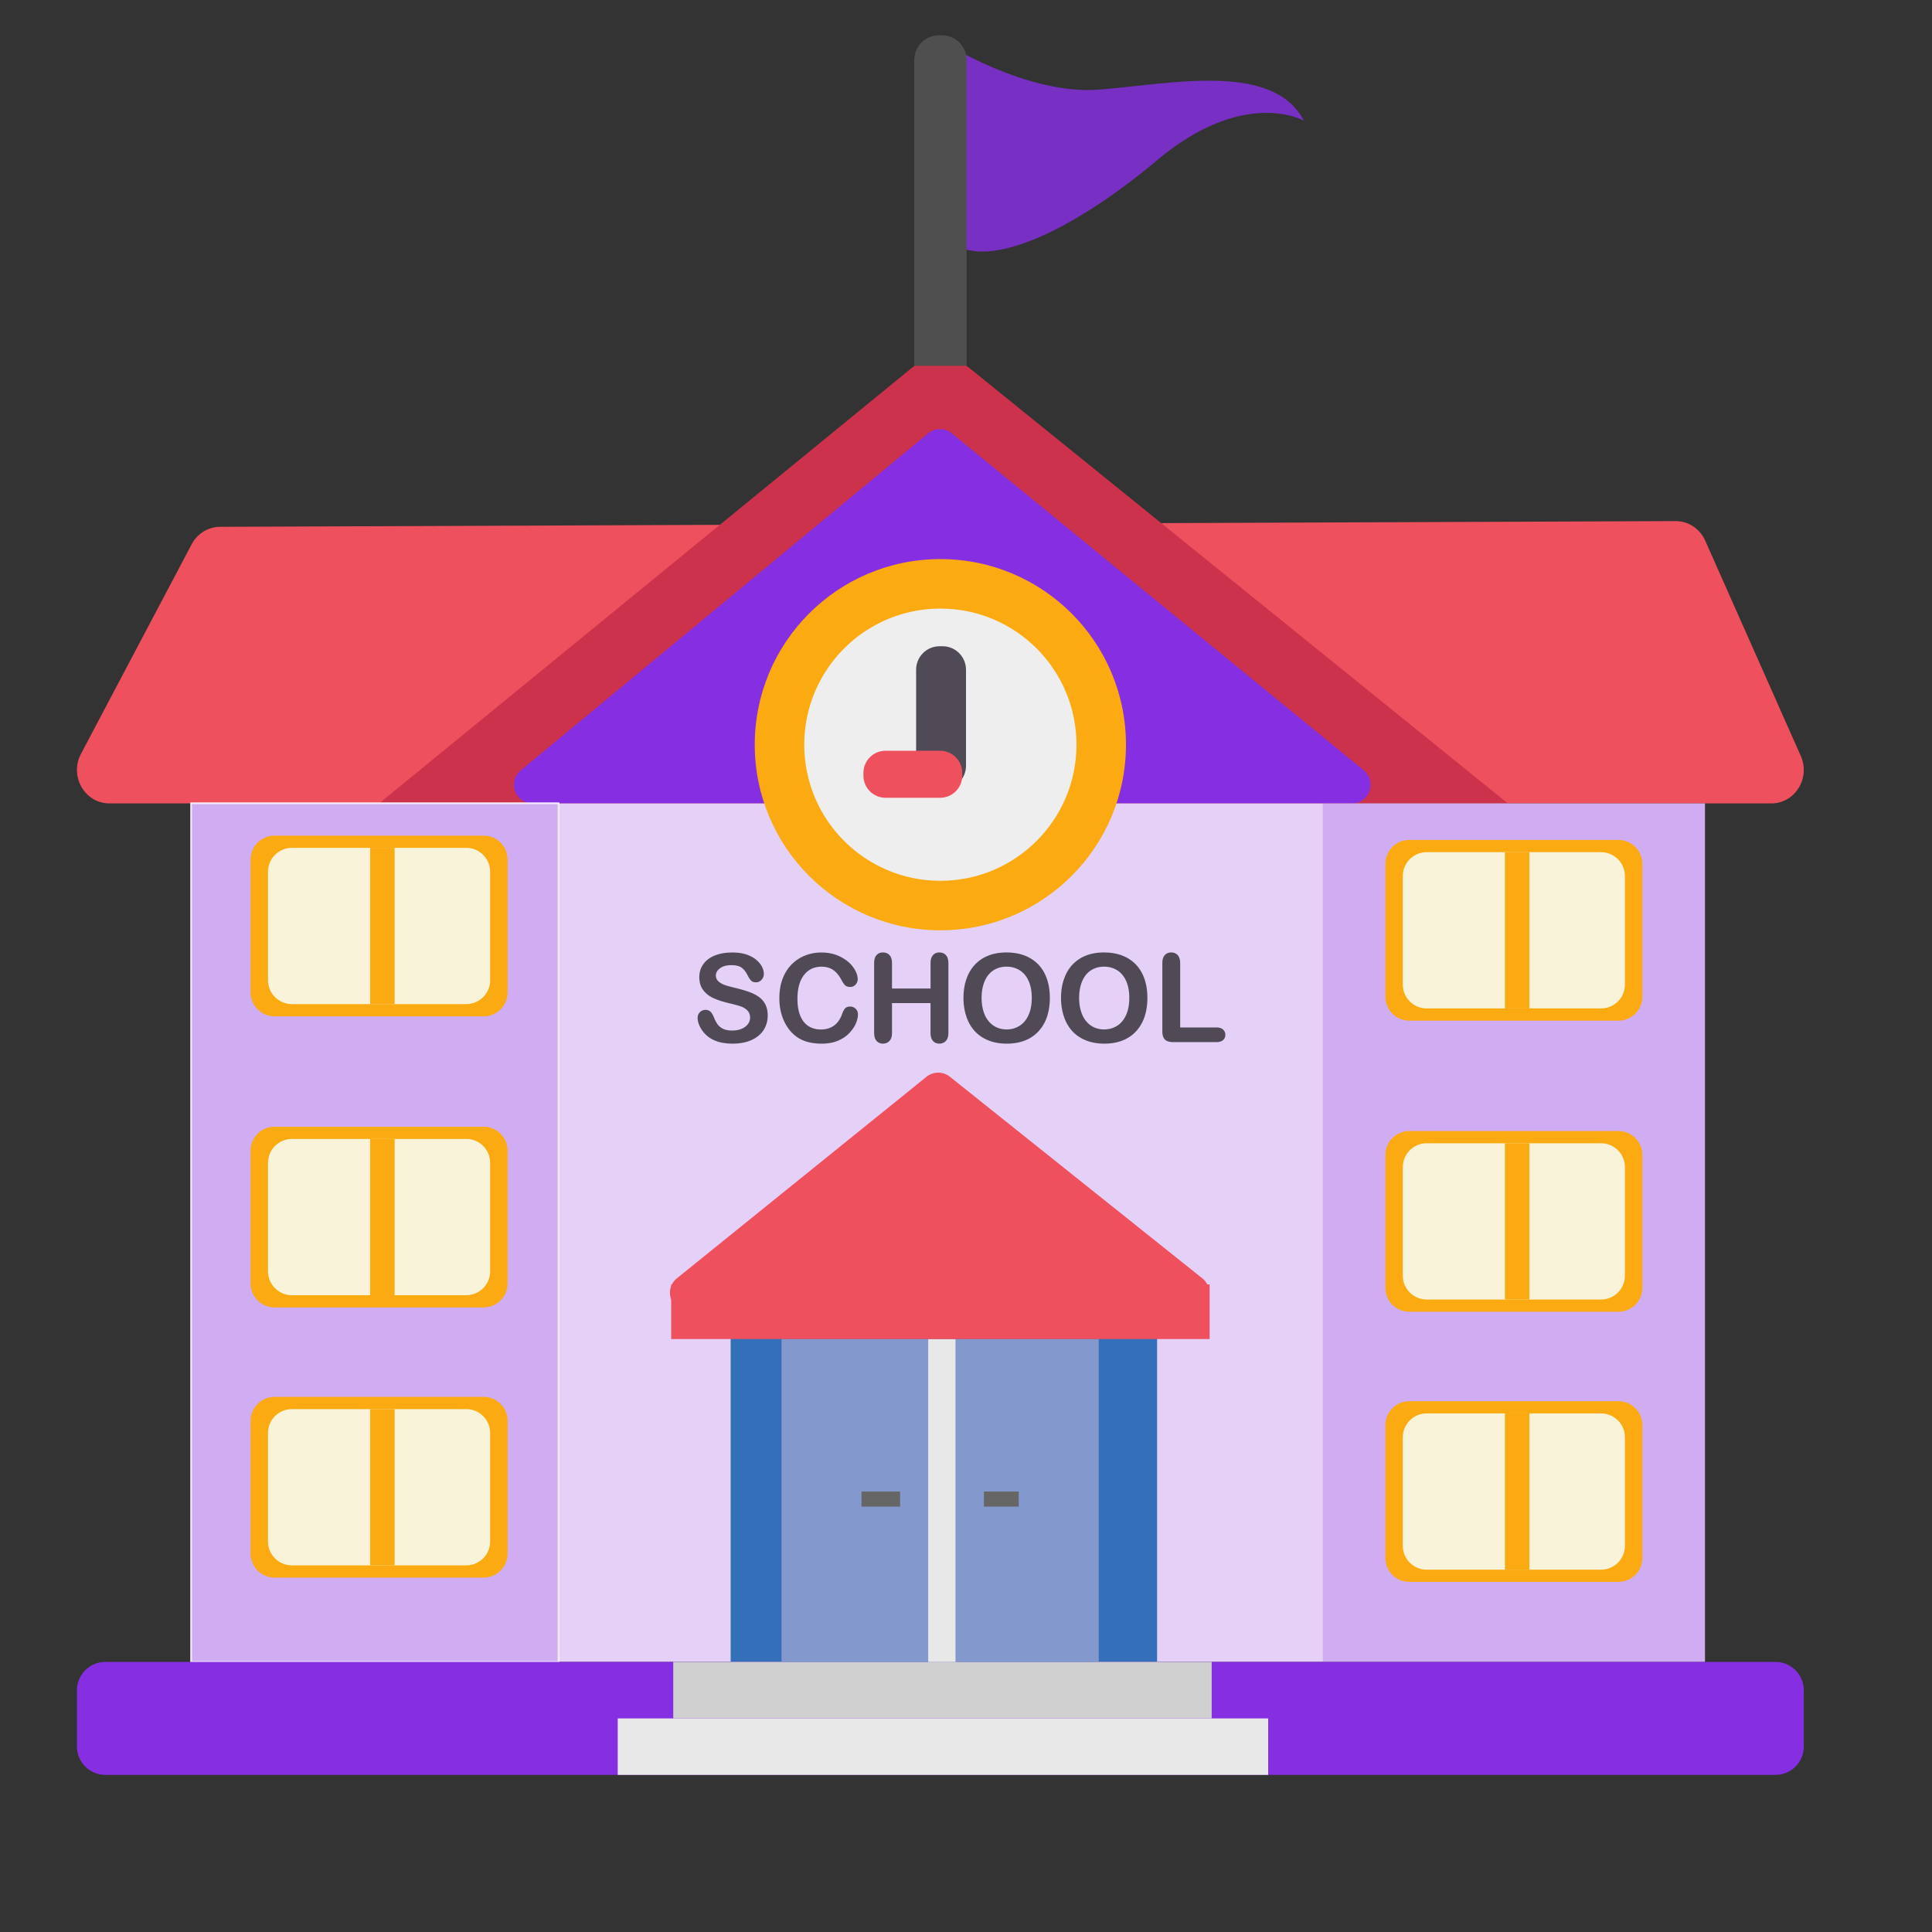 <svg version="1.1" id="Layer_1" xmlns="http://www.w3.org/2000/svg" x="0" y="0" viewBox="0 0 1000 1000" style="enable-background:new 0 0 1000 1000" xml:space="preserve"><rect x="0" y="0" width="1000" height="1000" fill="#333333" stroke="none"/><style>.st1{fill:#ef505d}.st3,.st5{fill:#862ee1}.st5{opacity:.22}.st10{fill:#e8e8e8}.st12{fill:#666}.st13{fill:#fbaa11}.st15{fill:#504a57}.st16{fill:#f9f3d9}</style><switch><g><path d="M487.82 21.54s43.36 27.77 80.88 24.85c37.52-2.92 90.14-14.62 106.22 16.08 0 0-30.7-17.54-76.01 20.46s-90.63 58.47-108.17 40.93c-17.53-17.54-2.92-102.32-2.92-102.32z" style="opacity:.83;fill:#862ee1"/><path class="st1" d="M916.83 415.85H56.64c-12.75 0-20.85-14.09-14.74-25.65l57.3-108.48c2.93-5.55 8.56-9.01 14.68-9.04l753.41-2.96c6.59-.03 12.59 3.93 15.33 10.12l49.47 111.44c5.11 11.49-3.02 24.57-15.26 24.57z"/><path d="M471.84 190.5 196.21 415.85h584.26L501.69 190.42c-8.72-7.05-21.17-7.01-29.85.08z" style="fill:#cc324c"/><path class="st3" d="m480.37 224.33-210.83 174.4c-6.99 5.78-2.9 17.13 6.17 17.13h424c9.09 0 13.16-11.4 6.13-17.16L492.67 224.3a9.666 9.666 0 0 0-12.3.03z"/><path style="fill:#e5d1f7" d="M99.01 415.85h783.47v444.36H99.01z"/><path class="st5" d="M684.67 415.85h197.82v444.36H684.67z"/><path style="fill:none;stroke:#fff;stroke-miterlimit:10" d="M99.01 415.85h190.02v444.36H99.01z"/><path class="st5" d="M99.01 415.85h190.02v444.36H99.01z"/><path d="M500.33 189.32h-27.12V31.03c0-7.05 5.72-12.76 12.76-12.76h1.59c7.05 0 12.76 5.72 12.76 12.76v158.29z" style="fill:#4f4f4f"/><path style="fill:#3470b9" d="M378.19 675.64h220.72v184.57H378.19z"/><path class="st3" d="M918.97 918.68H54.5c-8.1 0-14.68-6.57-14.68-14.68v-29.12c0-8.1 6.57-14.68 14.68-14.68h864.47c8.1 0 14.68 6.57 14.68 14.68V904c-.01 8.11-6.58 14.68-14.68 14.68z"/><path style="fill:#d0d0d0" d="M348.47 860.21h278.7v29.23h-278.7z"/><path class="st10" d="M319.73 889.45h336.68v29.23H319.73z"/><path style="fill:#8398cc" d="M404.51 693.09h164.2v167.12h-164.2z"/><path class="st10" d="M480.43 693.09h14.13v167.12h-14.13z"/><path class="st12" d="M445.92 772.02h19.98v7.8h-19.98zM509.26 772.02h18.03v7.8h-18.03z"/><circle class="st13" cx="486.73" cy="385.45" r="96.07"/><circle cx="486.73" cy="385.45" r="70.45" style="fill:#eee"/><path class="st15" d="M487.85 408.54h-1.52c-6.71 0-12.15-5.44-12.15-12.15v-49.75c0-6.71 5.44-12.15 12.15-12.15h1.52c6.71 0 12.15 5.44 12.15 12.15v49.75c0 6.71-5.44 12.15-12.15 12.15z"/><path class="st1" d="M486.59 412.93h-28.23c-6.33 0-11.46-5.13-11.46-11.46v-1.43c0-6.33 5.13-11.46 11.46-11.46h28.23c6.33 0 11.46 5.13 11.46 11.46v1.43c0 6.33-5.13 11.46-11.46 11.46z"/><path class="st13" d="M837.7 678.96H729.45c-6.84 0-12.38-5.54-12.38-12.38V597.8c0-6.84 5.54-12.38 12.38-12.38H837.7c6.84 0 12.38 5.54 12.38 12.38v68.78c0 6.84-5.54 12.38-12.38 12.38z"/><path class="st16" d="M828.69 672.63h-90.24c-6.84 0-12.38-5.54-12.38-12.38v-56.12c0-6.84 5.54-12.38 12.38-12.38h90.24c6.84 0 12.38 5.54 12.38 12.38v56.12c.01 6.83-5.54 12.38-12.38 12.38z"/><path class="st13" d="M778.95 591.74h12.67v80.88h-12.67z"/><g><path class="st13" d="M837.7 818.8H729.45c-6.84 0-12.38-5.54-12.38-12.38v-68.78c0-6.84 5.54-12.38 12.38-12.38H837.7c6.84 0 12.38 5.54 12.38 12.38v68.78c0 6.83-5.54 12.38-12.38 12.38z"/><path class="st16" d="M828.69 812.46h-90.24c-6.84 0-12.38-5.54-12.38-12.38v-56.12c0-6.84 5.54-12.38 12.38-12.38h90.24c6.84 0 12.38 5.54 12.38 12.38v56.12c.01 6.84-5.54 12.38-12.38 12.38z"/><path class="st13" d="M778.95 731.58h12.67v80.88h-12.67z"/></g><g><path class="st13" d="M837.7 528.29H729.45c-6.84 0-12.38-5.54-12.38-12.38v-68.78c0-6.84 5.54-12.38 12.38-12.38H837.7c6.84 0 12.38 5.54 12.38 12.38v68.78c0 6.84-5.54 12.38-12.38 12.38z"/><path class="st16" d="M828.69 521.96h-90.24c-6.84 0-12.38-5.54-12.38-12.38v-56.12c0-6.84 5.54-12.38 12.38-12.38h90.24c6.84 0 12.38 5.54 12.38 12.38v56.12c.01 6.83-5.54 12.38-12.38 12.38z"/><path class="st13" d="M778.95 441.08h12.67v80.88h-12.67z"/></g><g><path class="st13" d="M250.34 676.73H142.09c-6.84 0-12.38-5.54-12.38-12.38v-68.78c0-6.84 5.54-12.38 12.38-12.38h108.25c6.84 0 12.38 5.54 12.38 12.38v68.78c0 6.83-5.54 12.38-12.38 12.38z"/><path class="st16" d="M241.33 670.39h-90.24c-6.84 0-12.38-5.54-12.38-12.38v-56.12c0-6.84 5.54-12.38 12.38-12.38h90.24c6.84 0 12.38 5.54 12.38 12.38v56.12c0 6.84-5.54 12.38-12.38 12.38z"/><path class="st13" d="M191.58 589.51h12.67v80.88h-12.67z"/><g><path class="st13" d="M250.34 816.56H142.09c-6.84 0-12.38-5.54-12.38-12.38V735.4c0-6.84 5.54-12.38 12.38-12.38h108.25c6.84 0 12.38 5.54 12.38 12.38v68.78c0 6.84-5.54 12.38-12.38 12.38z"/><path class="st16" d="M241.33 810.23h-90.24c-6.84 0-12.38-5.54-12.38-12.38v-56.12c0-6.84 5.54-12.38 12.38-12.38h90.24c6.84 0 12.38 5.54 12.38 12.38v56.12c0 6.84-5.54 12.38-12.38 12.38z"/><path class="st13" d="M191.58 729.35h12.67v80.88h-12.67z"/></g><g><path class="st13" d="M250.34 526.06H142.09c-6.84 0-12.38-5.54-12.38-12.38V444.9c0-6.84 5.54-12.38 12.38-12.38h108.25c6.84 0 12.38 5.54 12.38 12.38v68.78c0 6.83-5.54 12.38-12.38 12.38z"/><path class="st16" d="M241.33 519.72h-90.24c-6.84 0-12.38-5.54-12.38-12.38v-56.12c0-6.84 5.54-12.38 12.38-12.38h90.24c6.84 0 12.38 5.54 12.38 12.38v56.12c0 6.84-5.54 12.38-12.38 12.38z"/><path class="st13" d="M191.58 438.84h12.67v80.88h-12.67z"/></g></g><g><path class="st1" d="M479.54 557.34 350.38 661.63c-7.1 5.73-3.05 17.2 6.08 17.2h259.75c9.15 0 13.19-11.52 6.04-17.23l-130.6-104.29a9.671 9.671 0 0 0-12.11.03z"/><path class="st1" d="M347.41 664.83h278.7v28.26h-278.7z"/></g><g><path class="st15" d="M397.36 525.71c0 2.76-.71 5.24-2.13 7.44s-3.5 3.92-6.24 5.17-5.99 1.87-9.74 1.87c-4.5 0-8.22-.85-11.14-2.55-2.08-1.22-3.76-2.86-5.06-4.9-1.3-2.04-1.95-4.03-1.95-5.96 0-1.12.39-2.08 1.17-2.88.78-.8 1.77-1.2 2.97-1.2.98 0 1.8.31 2.47.93.67.62 1.25 1.55 1.73 2.77.58 1.45 1.21 2.67 1.88 3.64.67.98 1.62 1.78 2.85 2.41 1.22.63 2.83.95 4.82.95 2.74 0 4.96-.64 6.68-1.91 1.71-1.28 2.57-2.87 2.57-4.78 0-1.51-.46-2.74-1.39-3.69-.92-.94-2.12-1.67-3.58-2.16-1.46-.5-3.42-1.03-5.87-1.59-3.28-.77-6.02-1.67-8.23-2.69-2.21-1.03-3.96-2.43-5.26-4.2-1.3-1.77-1.95-3.98-1.95-6.61 0-2.51.68-4.74 2.05-6.69 1.37-1.95 3.35-3.45 5.95-4.5 2.59-1.05 5.64-1.57 9.15-1.57 2.8 0 5.22.35 7.27 1.04 2.04.7 3.74 1.62 5.09 2.77 1.35 1.15 2.33 2.36 2.96 3.63s.93 2.5.93 3.7c0 1.1-.39 2.09-1.17 2.97-.78.88-1.75 1.32-2.91 1.32-1.06 0-1.86-.26-2.41-.79s-1.15-1.4-1.79-2.6c-.83-1.72-1.83-3.07-2.99-4.03-1.16-.96-3.03-1.45-5.6-1.45-2.39 0-4.31.52-5.77 1.57s-2.19 2.31-2.19 3.78c0 .91.25 1.7.75 2.37s1.18 1.23 2.05 1.71c.87.48 1.75.85 2.65 1.12.89.27 2.37.66 4.42 1.18 2.57.6 4.9 1.27 6.99 1.99 2.09.73 3.86 1.61 5.32 2.65a10.91 10.91 0 0 1 3.42 3.94c.82 1.58 1.23 3.52 1.23 5.83zM444.08 524.99c0 1.45-.36 3.02-1.07 4.72-.72 1.69-1.84 3.35-3.38 4.98-1.54 1.63-3.5 2.95-5.88 3.97-2.39 1.02-5.17 1.53-8.34 1.53-2.41 0-4.6-.23-6.57-.68-1.97-.46-3.76-1.17-5.37-2.13-1.61-.96-3.09-2.24-4.44-3.81-1.2-1.43-2.23-3.03-3.08-4.81-.85-1.77-1.49-3.67-1.91-5.68-.43-2.01-.64-4.15-.64-6.41 0-3.67.53-6.96 1.6-9.87 1.07-2.91 2.6-5.39 4.59-7.45 1.99-2.06 4.33-3.64 7-4.72 2.68-1.08 5.53-1.62 8.56-1.62 3.69 0 6.98.74 9.87 2.21 2.88 1.47 5.09 3.29 6.63 5.46s2.3 4.22 2.3 6.15c0 1.06-.37 1.99-1.12 2.8-.75.81-1.65 1.21-2.71 1.21-1.18 0-2.07-.28-2.66-.84s-1.25-1.53-1.98-2.89c-1.2-2.26-2.62-3.95-4.25-5.07s-3.64-1.68-6.02-1.68c-3.8 0-6.82 1.44-9.07 4.33-2.25 2.88-3.38 6.98-3.38 12.29 0 3.55.5 6.5 1.49 8.86s2.41 4.11 4.23 5.28c1.83 1.16 3.96 1.74 6.41 1.74 2.66 0 4.9-.66 6.74-1.98s3.22-3.25 4.16-5.81c.39-1.2.88-2.18 1.46-2.94.58-.76 1.51-1.14 2.8-1.14 1.1 0 2.04.38 2.83 1.15.81.75 1.2 1.71 1.2 2.85zM461.7 498.59v13.07h19.95v-13.07c0-1.87.42-3.27 1.26-4.2.84-.93 1.95-1.4 3.31-1.4 1.39 0 2.52.46 3.38 1.39.86.92 1.29 2.33 1.29 4.22v35.95c0 1.89-.44 3.3-1.31 4.23-.87.93-1.99 1.4-3.36 1.4-1.39 0-2.5-.47-3.33-1.42-.83-.94-1.25-2.35-1.25-4.22V519.2H461.7v15.35c0 1.89-.44 3.3-1.31 4.23-.87.93-1.99 1.4-3.36 1.4-1.39 0-2.5-.47-3.33-1.42-.83-.94-1.25-2.35-1.25-4.22v-35.95c0-1.87.41-3.27 1.23-4.2.82-.93 1.93-1.4 3.35-1.4 1.39 0 2.52.46 3.38 1.39.86.92 1.29 2.33 1.29 4.21zM520.9 492.99c4.73 0 8.79.96 12.19 2.88 3.39 1.92 5.96 4.65 7.7 8.19 1.74 3.54 2.61 7.69 2.61 12.47 0 3.53-.48 6.73-1.43 9.62-.95 2.88-2.39 5.38-4.3 7.5-1.91 2.12-4.25 3.74-7.03 4.86-2.78 1.12-5.97 1.68-9.56 1.68-3.57 0-6.77-.58-9.59-1.73-2.82-1.15-5.18-2.78-7.07-4.87-1.89-2.1-3.31-4.62-4.28-7.56-.96-2.95-1.45-6.13-1.45-9.56 0-3.51.5-6.72 1.51-9.65 1.01-2.93 2.46-5.42 4.37-7.47 1.91-2.05 4.23-3.63 6.97-4.72 2.76-1.09 5.88-1.64 9.36-1.64zm13.14 23.47c0-3.34-.54-6.24-1.62-8.68-1.08-2.45-2.62-4.3-4.62-5.56-2-1.26-4.3-1.88-6.89-1.88-1.85 0-3.55.35-5.12 1.04-1.57.7-2.92 1.71-4.05 3.03-1.13 1.33-2.02 3.02-2.68 5.09s-.98 4.38-.98 6.96c0 2.59.33 4.94.98 7.03.65 2.1 1.58 3.83 2.77 5.21s2.56 2.41 4.11 3.1c1.54.68 3.24 1.03 5.09 1.03 2.37 0 4.54-.59 6.52-1.77 1.98-1.18 3.56-3.01 4.73-5.48 1.17-2.47 1.76-5.51 1.76-9.12zM571.39 492.99c4.73 0 8.79.96 12.19 2.88 3.39 1.92 5.96 4.65 7.7 8.19 1.74 3.54 2.61 7.69 2.61 12.47 0 3.53-.48 6.73-1.43 9.62-.95 2.88-2.39 5.38-4.3 7.5-1.91 2.12-4.25 3.74-7.03 4.86-2.78 1.12-5.97 1.68-9.56 1.68-3.57 0-6.76-.58-9.59-1.73-2.82-1.15-5.18-2.78-7.07-4.87-1.89-2.1-3.31-4.62-4.28-7.56-.96-2.95-1.45-6.13-1.45-9.56 0-3.51.5-6.72 1.51-9.65s2.46-5.42 4.37-7.47c1.91-2.05 4.23-3.63 6.97-4.72 2.76-1.09 5.87-1.64 9.36-1.64zm13.13 23.47c0-3.34-.54-6.24-1.62-8.68s-2.62-4.3-4.62-5.56c-2-1.26-4.3-1.88-6.89-1.88-1.85 0-3.55.35-5.12 1.04-1.57.7-2.92 1.71-4.05 3.03s-2.02 3.02-2.68 5.09c-.65 2.06-.98 4.38-.98 6.96 0 2.59.33 4.94.98 7.03.65 2.1 1.58 3.83 2.77 5.21s2.56 2.41 4.11 3.1c1.55.68 3.24 1.03 5.09 1.03 2.37 0 4.54-.59 6.52-1.77 1.98-1.18 3.56-3.01 4.73-5.48 1.18-2.47 1.76-5.51 1.76-9.12zM610.86 498.59v33.21h18.74c1.49 0 2.64.36 3.44 1.09.8.73 1.2 1.64 1.2 2.74 0 1.12-.39 2.03-1.18 2.72-.79.7-1.94 1.04-3.46 1.04h-22.32c-2.01 0-3.46-.45-4.34-1.34s-1.32-2.33-1.32-4.33v-35.14c0-1.87.42-3.27 1.26-4.2.84-.93 1.95-1.4 3.31-1.4 1.39 0 2.52.46 3.38 1.39.85.93 1.29 2.34 1.29 4.22z"/></g></g></switch></svg>